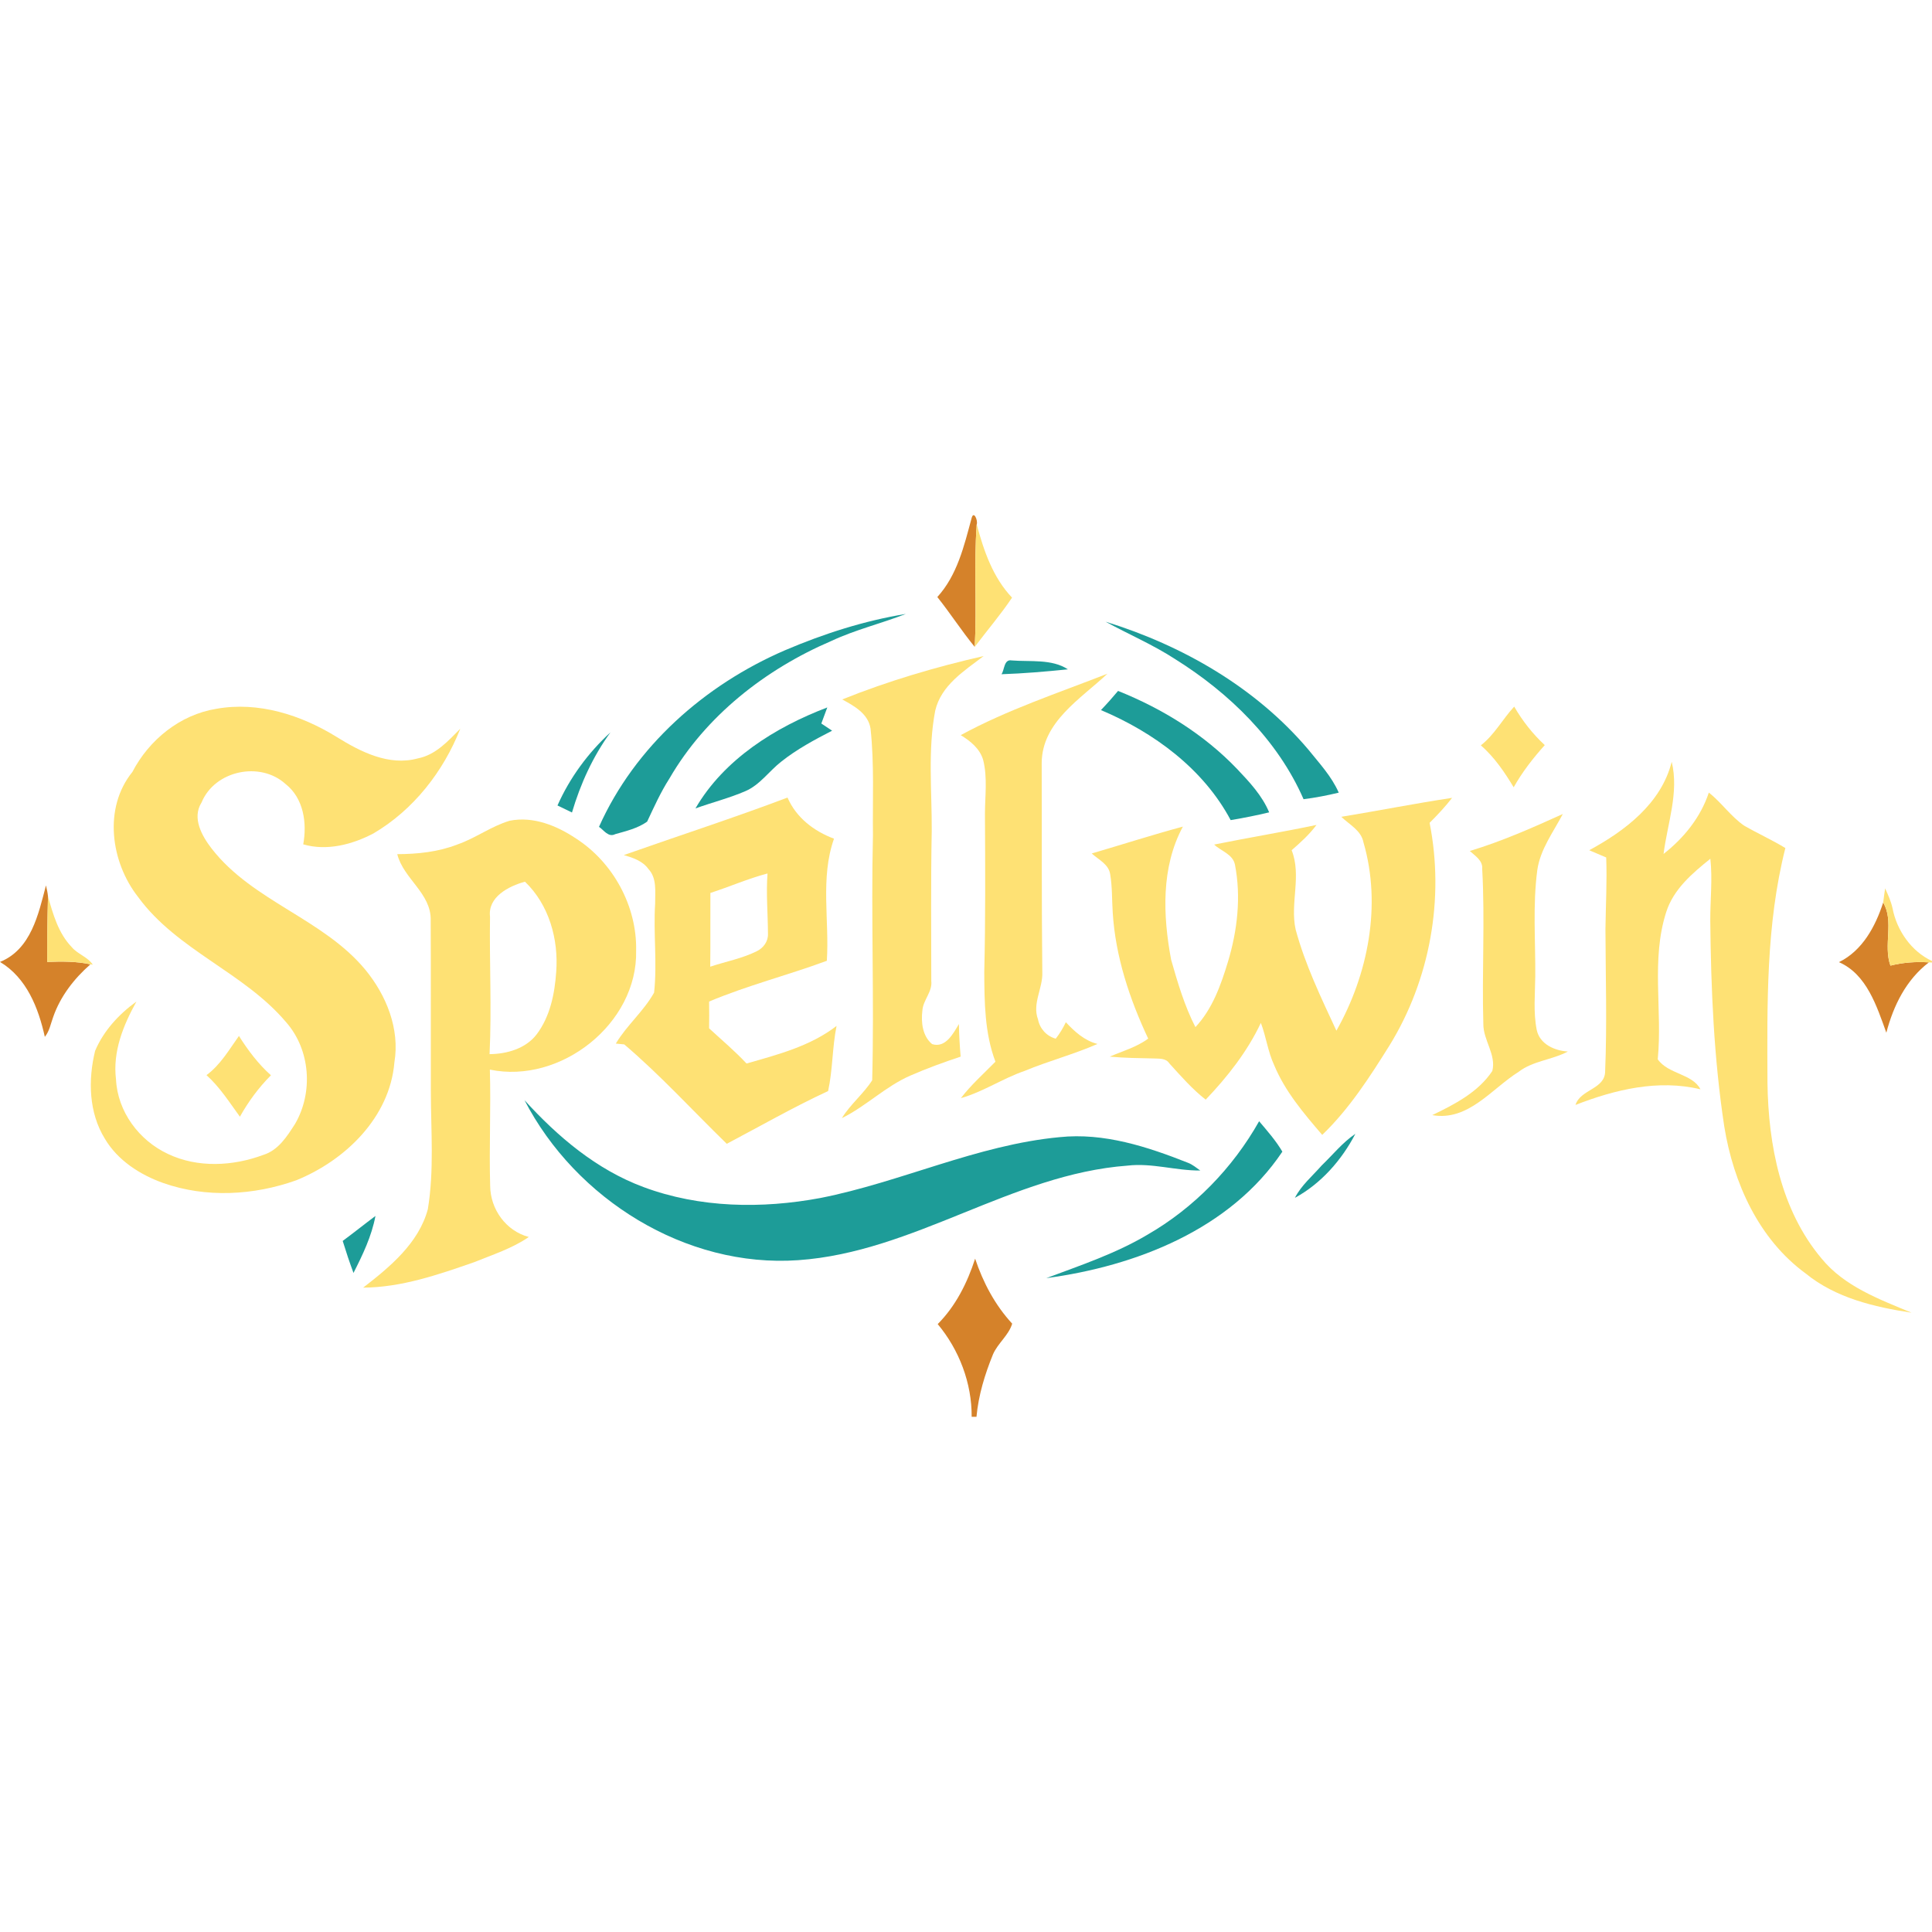 <?xml version="1.0" encoding="UTF-8"?> <svg xmlns="http://www.w3.org/2000/svg" xmlns:xlink="http://www.w3.org/1999/xlink" version="1.1" id="Layer_1" x="0px" y="0px" viewBox="0 0 256 256" style="enable-background:new 0 0 256 256;" xml:space="preserve"> <style type="text/css"> .st0{fill:#D5822A;} .st1{fill:#FEE174;} .st2{fill:#1D9C98;} </style> <g> <g> <path class="st0" d="M128.73,68.7c0.28-1.16,0.88,0.29,0.69,0.79c-0.39,5.4,0.03,10.82-0.26,16.23c-1.75-2.13-3.24-4.46-4.96-6.61 C126.84,76.21,127.74,72.36,128.73,68.7z"></path> <path class="st0" d="M0,127.46c4.11-1.66,5.09-6.31,6.09-10.14c0.12,0.48,0.22,0.97,0.27,1.46c-0.08,2.89-0.1,5.78-0.1,8.68 c1.91-0.07,3.84-0.09,5.72,0.32c-2.16,1.89-3.98,4.24-4.93,6.97c-0.33,0.89-0.49,1.88-1.11,2.64C5.09,133.55,3.53,129.57,0,127.46 z"></path> <path class="st0" d="M249.53,119.59c1.48,2.49-0.02,5.64,0.96,8.36c1.66-0.42,3.38-0.54,5.1-0.43c-3.01,2.29-4.7,5.73-5.64,9.32 c-1.27-3.5-2.59-7.74-6.28-9.35C246.78,125.97,248.51,122.75,249.53,119.59z"></path> <path class="st0" d="M124.25,175.45c2.39-2.4,3.92-5.47,4.96-8.67c1.06,3.17,2.63,6.14,4.91,8.61c-0.45,1.53-1.9,2.59-2.54,4.06 c-1.08,2.65-1.93,5.42-2.19,8.28h-0.64C128.78,183.28,127.1,178.86,124.25,175.45z"></path> </g> <g> <path class="st1" d="M129.16,85.71c0.29-5.41-0.13-10.83,0.26-16.23c0.93,3.49,2.14,7.03,4.68,9.71 C132.58,81.46,130.8,83.53,129.16,85.71z"></path> <path class="st1" d="M111.6,92.68c6.07-2.44,12.36-4.3,18.74-5.75c-2.57,1.96-5.63,3.86-6.42,7.24c-1,5.24-0.43,10.62-0.46,15.93 c-0.13,6.62-0.06,13.24-0.06,19.87c0.17,1.46-1.09,2.53-1.18,3.94c-0.19,1.55,0.01,3.38,1.29,4.44c1.78,0.56,2.8-1.4,3.55-2.66 c0.02,1.45,0.11,2.88,0.23,4.32c-2.26,0.75-4.49,1.56-6.66,2.51c-3.29,1.43-5.87,4.06-9.08,5.64c1.13-1.84,2.88-3.23,4.02-5.02 c0.28-10.82-0.16-21.65,0.1-32.47c-0.06-4.71,0.19-9.44-0.32-14.13C115.04,94.56,113.18,93.54,111.6,92.68z"></path> <path class="st1" d="M127.3,97.41c6.19-3.37,12.9-5.58,19.44-8.14c-3.53,3.33-8.68,6.38-8.71,11.84 c0.03,9.24-0.02,18.49,0.08,27.72c0.09,2.12-1.36,4.14-0.57,6.24c0.24,1.24,1.13,2.22,2.35,2.56c0.53-0.67,0.97-1.41,1.34-2.18 c1.17,1.26,2.48,2.44,4.19,2.88c-3.14,1.38-6.48,2.25-9.65,3.57c-2.91,1-5.49,2.77-8.45,3.61c1.36-1.77,3.03-3.25,4.58-4.83 c-1.43-3.78-1.46-7.88-1.48-11.87c0.17-6.99,0.13-13.99,0.09-20.99c0.01-2.36,0.35-4.78-0.23-7.1 C129.86,99.22,128.59,98.19,127.3,97.41z"></path> <path class="st1" d="M17.54,102.29c2.22-4.27,6.32-7.59,11.13-8.37c5.57-1,11.23,0.82,15.94,3.73c3.17,1.97,6.93,3.89,10.76,2.84 c2.36-0.46,4.01-2.3,5.62-3.93c-2.24,5.68-6.21,10.76-11.5,13.87c-2.81,1.48-6.19,2.36-9.31,1.45c0.52-2.84,0.05-6.12-2.35-8 c-3.36-3.05-9.38-1.79-11.12,2.45c-1.31,2.06,0.05,4.45,1.35,6.13c5.42,6.97,14.72,9.26,20.33,16.01c2.8,3.4,4.61,7.85,3.87,12.3 c-0.61,7.3-6.52,13-13.02,15.63c-5.62,2-11.93,2.35-17.6,0.36c-3.09-1.1-6.05-3-7.75-5.88c-2.13-3.45-2.23-7.78-1.29-11.63 c1.12-2.66,3.16-4.87,5.48-6.54c-1.75,3.15-3.16,6.63-2.71,10.31c0.21,4.28,3.05,8.09,6.88,9.88c3.94,1.88,8.62,1.63,12.64,0.13 c1.99-0.61,3.16-2.47,4.22-4.13c2.41-4.16,2.02-9.77-1.17-13.42c-5.58-6.63-14.46-9.54-19.63-16.61 C14.68,114.26,13.66,107.08,17.54,102.29z"></path> <path class="st1" d="M196.22,98.76c1.82-1.41,2.88-3.48,4.42-5.13c1.09,1.89,2.45,3.62,4.05,5.1c-1.55,1.73-2.98,3.56-4.12,5.59 C199.35,102.29,198.01,100.33,196.22,98.76z"></path> <path class="st1" d="M210.58,112.66c4.75-2.57,9.55-6.21,10.93-11.72c0.99,4.06-0.57,8.18-1.08,12.21c2.69-2.1,4.92-4.86,6-8.13 c1.69,1.33,2.91,3.17,4.69,4.39c1.79,1.03,3.68,1.88,5.45,2.96c-2.58,10.17-2.41,20.75-2.37,31.17c0.12,8.16,1.76,16.78,7.15,23.2 c3.03,3.72,7.65,5.41,11.94,7.2c-4.94-0.75-10.06-1.96-14.02-5.19c-6.23-4.55-9.58-12-10.79-19.45 c-1.38-9.04-1.77-18.2-1.86-27.33c-0.01-2.73,0.31-5.46,0.01-8.18c-2.39,1.92-4.89,4.04-5.85,7.07 c-2.03,6.32-0.48,13.03-1.12,19.5c1.38,1.99,4.58,1.89,5.66,3.98c-5.59-1.35-11.33,0.03-16.56,2.07c0.66-2.1,3.93-2.06,3.93-4.48 c0.26-6.27,0.06-12.55,0.04-18.82c0.04-3.16,0.22-6.32,0.1-9.49C212.07,113.29,211.32,112.98,210.58,112.66z"></path> <g> <path class="st1" d="M82.66,113.3c7.23-2.55,14.53-4.91,21.69-7.62c1.15,2.66,3.5,4.46,6.16,5.45c-1.84,5.2-0.6,10.8-0.95,16.18 c-5.16,1.91-10.52,3.26-15.6,5.4c0.02,1.18,0.02,2.36,0,3.55c1.67,1.54,3.41,3,4.96,4.66c4.14-1.18,8.46-2.3,11.93-4.98 c-0.58,2.85-0.5,5.79-1.12,8.63c-4.58,2.12-8.97,4.64-13.43,6.99c-4.52-4.4-8.78-9.08-13.58-13.17 c-0.28-0.03-0.84-0.09-1.12-0.11c1.45-2.43,3.69-4.28,5.07-6.75c0.43-3.9-0.11-7.85,0.14-11.78c-0.02-1.55,0.27-3.37-0.89-4.6 C85.16,114.08,83.88,113.66,82.66,113.3z M94.13,118.32c-0.02,3.25,0.02,6.51-0.02,9.77c2.05-0.68,4.21-1.08,6.15-2.04 c0.88-0.42,1.54-1.3,1.5-2.31c-0.01-2.66-0.26-5.33-0.06-8C99.12,116.42,96.67,117.5,94.13,118.32z"></path> </g> <path class="st1" d="M177.73,108.23c4.9-0.8,9.77-1.77,14.68-2.51c-0.91,1.18-1.93,2.26-2.98,3.31 c1.99,10.04,0.06,20.78-5.31,29.49c-2.62,4.19-5.34,8.42-8.92,11.86c-2.44-2.85-4.92-5.75-6.37-9.25 c-0.83-1.79-1.06-3.76-1.76-5.59c-1.79,3.8-4.43,7.15-7.31,10.17c-1.8-1.41-3.29-3.13-4.82-4.81c-0.46-0.71-1.35-0.61-2.09-0.65 c-1.93-0.04-3.87-0.06-5.8-0.24c1.72-0.75,3.56-1.25,5.09-2.39c-2.47-5.26-4.34-10.88-4.7-16.72c-0.11-1.69-0.05-3.4-0.34-5.08 c-0.2-1.31-1.55-1.92-2.44-2.73c4.03-1.18,8.03-2.47,12.08-3.56c-2.91,5.39-2.65,11.79-1.56,17.64c0.87,3.04,1.77,6.11,3.22,8.93 c2.26-2.41,3.38-5.59,4.32-8.69c1.24-4.13,1.75-8.56,0.92-12.83c-0.28-1.4-1.84-1.8-2.76-2.67c4.51-0.91,9.06-1.66,13.56-2.6 c-0.94,1.27-2.11,2.32-3.29,3.35c1.35,3.4-0.24,7.04,0.53,10.51c1.26,4.66,3.37,9.03,5.4,13.4c4.2-7.43,6.01-16.62,3.59-24.94 C180.36,110.02,178.82,109.29,177.73,108.23z"></path> <g> <path class="st1" d="M67.54,108.75c3.12-0.62,6.23,0.65,8.79,2.36c4.92,3.17,8.08,8.97,7.96,14.84 c0.23,9.69-10.01,17.73-19.38,15.78c0.15,5.13-0.11,10.27,0.04,15.4c0.03,3.11,2.09,5.97,5.12,6.78 c-2.21,1.52-4.79,2.34-7.25,3.34c-4.74,1.65-9.62,3.34-14.7,3.37c3.54-2.74,7.36-5.89,8.57-10.39c0.85-5.14,0.41-10.38,0.4-15.56 c-0.02-7.57,0.02-15.15-0.02-22.72c0.09-3.59-3.62-5.51-4.43-8.77c2.7-0.01,5.42-0.29,7.96-1.28 C63,111.07,65.09,109.48,67.54,108.75z M64.93,121.45c-0.09,6.08,0.23,12.16-0.06,18.23c2.29-0.02,4.78-0.73,6.23-2.61 c1.79-2.36,2.4-5.38,2.6-8.28c0.33-4.33-0.95-8.91-4.14-11.96C67.42,117.41,64.62,118.85,64.93,121.45z"></path> </g> <path class="st1" d="M194.76,112.76c4.24-1.28,8.3-3.08,12.32-4.9c-1.26,2.4-2.99,4.68-3.38,7.43c-0.62,4.67-0.23,9.39-0.27,14.08 c-0.02,2.36-0.27,4.75,0.19,7.08c0.39,1.9,2.37,2.78,4.13,2.88c-2.09,1.12-4.6,1.22-6.52,2.69c-3.59,2.25-6.68,6.58-11.45,5.74 c2.96-1.43,6.1-3.04,7.96-5.85c0.55-2.16-1.22-4.09-1.19-6.25c-0.2-6.83,0.23-13.68-0.15-20.52 C196.5,114.02,195.47,113.42,194.76,112.76z"></path> <path class="st1" d="M249.53,119.59c0.09-0.63,0.16-1.26,0.26-1.88c0.39,0.86,0.78,1.72,0.98,2.64c0.57,2.95,2.49,5.71,5.23,6.99 v0.2c-0.1-0.01-0.3-0.01-0.4-0.02c-1.72-0.12-3.44,0.01-5.1,0.43C249.51,125.23,251.01,122.08,249.53,119.59z"></path> <path class="st1" d="M6.26,127.46c-0.01-2.9,0.02-5.79,0.1-8.68c0.67,2.37,1.37,4.86,3.12,6.69c0.79,0.96,2.13,1.31,2.82,2.36 l-0.32-0.06C10.1,127.37,8.17,127.38,6.26,127.46z"></path> <path class="st1" d="M27.36,142.46c1.85-1.36,2.99-3.36,4.3-5.19c1.2,1.9,2.56,3.71,4.24,5.21c-1.62,1.63-2.99,3.48-4.11,5.49 C30.4,146.07,29.14,144.06,27.36,142.46z"></path> </g> <g> <path class="st2" d="M104,86.17c5.13-2.19,10.51-3.92,16.03-4.82c-3.26,1.27-6.69,2.09-9.87,3.58 c-8.74,3.75-16.65,9.93-21.46,18.23c-1.16,1.81-2.04,3.77-2.95,5.71c-1.24,0.89-2.79,1.25-4.23,1.66 c-0.91,0.47-1.51-0.54-2.15-0.97C84.13,98.91,93.39,90.75,104,86.17z"></path> <path class="st2" d="M146.5,82.38c10.21,3.15,19.89,8.72,26.85,16.93c1.46,1.82,3.09,3.55,4.04,5.72 c-1.54,0.37-3.09,0.67-4.66,0.87c-3.42-7.83-9.84-14.07-17.01-18.56C152.79,85.43,149.56,84.06,146.5,82.38z"></path> <path class="st2" d="M132.7,89.34c0.41-0.56,0.31-2.02,1.35-1.83c2.45,0.2,5.34-0.22,7.45,1.18 C138.57,88.99,135.64,89.24,132.7,89.34z"></path> <path class="st2" d="M145.88,94.09c0.79-0.82,1.54-1.67,2.27-2.54c5.87,2.35,11.38,5.75,15.77,10.34 c1.64,1.73,3.32,3.52,4.25,5.75c-1.68,0.41-3.39,0.74-5.1,1.03C159.45,101.86,152.87,97.03,145.88,94.09z"></path> <path class="st2" d="M92.15,107.12c3.79-6.52,10.56-10.75,17.47-13.38c-0.27,0.71-0.53,1.42-0.79,2.13 c0.48,0.32,0.95,0.63,1.43,0.95c-2.33,1.2-4.68,2.46-6.74,4.1c-1.62,1.26-2.82,3.08-4.75,3.91 C96.62,105.76,94.34,106.33,92.15,107.12z"></path> <path class="st2" d="M73.87,106.73c1.62-3.66,4.07-6.99,7.02-9.69c-2.33,3.2-3.98,6.83-5.1,10.62 C75.15,107.35,74.51,107.04,73.87,106.73z"></path> <path class="st2" d="M69.5,145.78c4.4,4.84,9.54,9.2,15.76,11.51c7.45,2.78,15.69,2.9,23.45,1.45c10.7-2.11,20.75-7.03,31.68-8.06 c5.9-0.62,11.66,1.27,17.06,3.41c0.58,0.23,1.08,0.65,1.59,1.01c-3.23,0.03-6.39-1.03-9.63-0.65 c-15.36,1.14-28.27,11.47-43.64,12.53C90.85,168.03,76.27,158.88,69.5,145.78z"></path> <path class="st2" d="M152.02,163.62c6.18-3.56,11.32-8.84,14.82-15.05c1.09,1.29,2.22,2.57,3.08,4.03 c-6.9,10.31-19.42,15.17-31.28,16.76C143.18,167.66,147.82,166.11,152.02,163.62z"></path> <path class="st2" d="M175.13,154.43c1.47-1.41,2.76-3.04,4.46-4.19c-1.8,3.47-4.55,6.6-8.01,8.48 C172.43,157.06,173.91,155.82,175.13,154.43z"></path> <path class="st2" d="M45.41,164.43c1.46-1.08,2.88-2.22,4.34-3.31c-0.5,2.67-1.69,5.15-2.91,7.55 C46.32,167.28,45.85,165.86,45.41,164.43z"></path> </g> </g> </svg> 